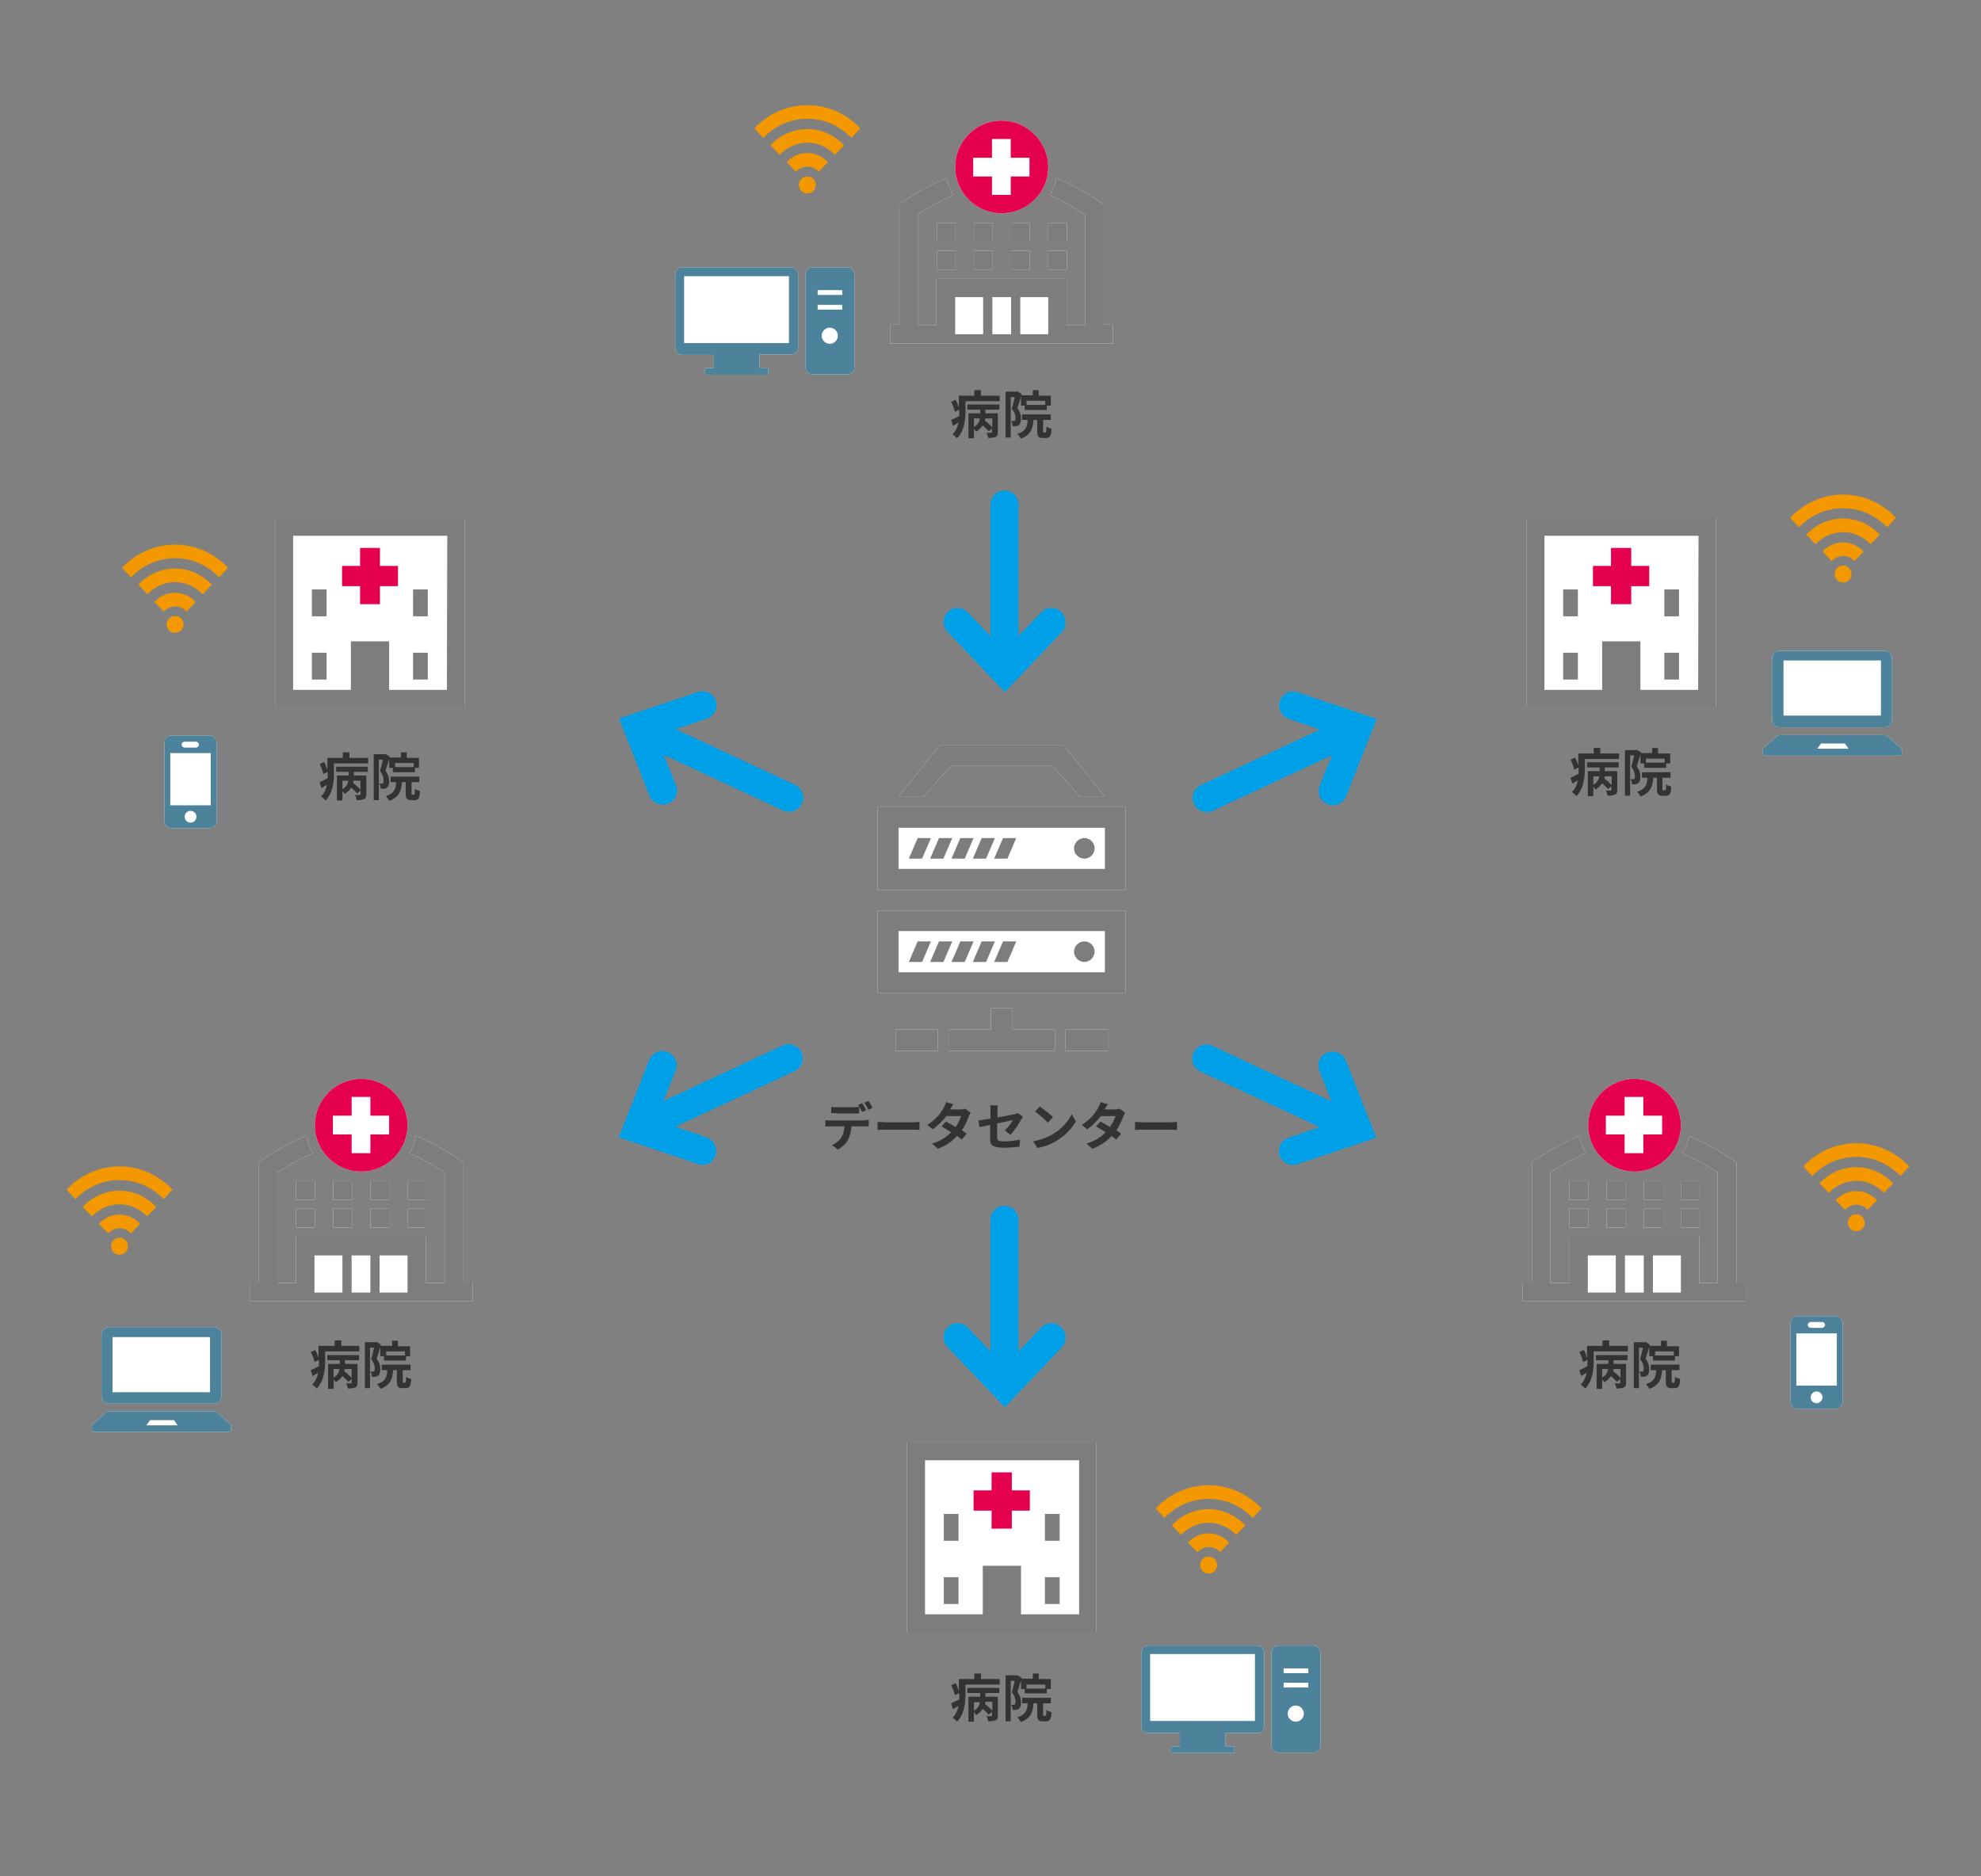 <?xml version="1.0" encoding="utf-8"?>
<!-- Generator: Adobe Illustrator 20.1.0, SVG Export Plug-In . SVG Version: 6.00 Build 0)  -->
<svg version="1.1" id="レイヤー_1" xmlns="http://www.w3.org/2000/svg" xmlns:xlink="http://www.w3.org/1999/xlink" x="0px"
	 y="0px" viewBox="0 0 538.6 510.2" style="enable-background:new 0 0 538.6 510.2;" xml:space="preserve">
<rect x="0" y="0" width="538.6" height="510.2" fill="#808080" stroke="none"/>
<style type="text/css">
	.st0{fill:#FFFFFF;}
	.st1{fill:#7D7D7D;}
	.st2{fill:#E5004F;}
	.st3{enable-background:new    ;}
	.st4{fill:#323333;}
	.st5{fill:#4C829A;}
	.st6{fill:#F39800;}
	.st7{fill:#00A0E9;}
</style>
<g>
	<path class="st0" d="M74.8,140.9v51.5h51.5v-51.5H74.8z"/>
</g>
<g>
	<path class="st0" d="M415,140.9v51.5h51.5v-51.5H415z"/>
</g>
<g>
	<path class="st0" d="M246.6,392.3v51.5h51.5v-51.5H246.6z"/>
</g>
<g>
	<g>
		<path class="st0" d="M300.1,88.4V55.6c-4.1-2.8-8.3-5.3-12.9-7.2c-0.3,1.7-0.9,3.4-1.8,4.7c3.3,1.4,6.7,3.3,9.6,5.2v30.1h-5V75.8
			h-35.4v12.6h-5.1V58.3l0,0c3.1-2,6.3-3.7,9.7-5.2c-0.9-1.4-1.5-3-1.8-4.7c-4.6,1.9-8.9,4.4-12.9,7.1v32.8H242v5.1h60.6v-5.1h-2.5
			V88.4z"/>
		<rect x="254.7" y="68.2" class="st0" width="5.1" height="5.1"/>
		<rect x="264.8" y="68.2" class="st0" width="5.1" height="5.1"/>
		<rect x="274.9" y="68.2" class="st0" width="5.1" height="5.1"/>
		<rect x="285" y="68.2" class="st0" width="5.1" height="5.1"/>
		<rect x="254.7" y="60.6" class="st0" width="5.1" height="5.1"/>
		<rect x="264.8" y="60.6" class="st0" width="5.1" height="5.1"/>
		<rect x="274.9" y="60.6" class="st0" width="5.1" height="5.1"/>
		<rect x="285" y="60.6" class="st0" width="5.1" height="5.1"/>
	</g>
	<path class="st0" d="M272.3,32.8c-7,0-12.6,5.7-12.6,12.6c0,7,5.7,12.6,12.6,12.6S285,52.4,285,45.5S279.3,32.8,272.3,32.8z"/>
</g>
<g>
	<g>
		<path class="st0" d="M472.1,348.9v-32.8c-4.1-2.8-8.3-5.3-12.9-7.2c-0.3,1.7-0.9,3.4-1.8,4.7c3.3,1.4,6.7,3.3,9.6,5.2v30.1h-5
			v-12.6h-35.4v12.6h-5.1v-30.1l0,0c3.1-2,6.3-3.7,9.7-5.2c-0.9-1.4-1.5-3-1.8-4.7c-4.6,1.9-8.9,4.4-12.9,7.1v32.8H414v5.1h60.6
			v-5.1h-2.5V348.9z"/>
		<rect x="426.7" y="328.7" class="st0" width="5.1" height="5.1"/>
		<rect x="436.8" y="328.7" class="st0" width="5.1" height="5.1"/>
		<rect x="446.9" y="328.7" class="st0" width="5.1" height="5.1"/>
		<rect x="457" y="328.7" class="st0" width="5.1" height="5.1"/>
		<rect x="426.7" y="321.2" class="st0" width="5.1" height="5.1"/>
		<rect x="436.8" y="321.2" class="st0" width="5.1" height="5.1"/>
		<rect x="446.9" y="321.2" class="st0" width="5.1" height="5.1"/>
		<rect x="457" y="321.2" class="st0" width="5.1" height="5.1"/>
	</g>
	<path class="st0" d="M444.4,293.4c-7,0-12.6,5.7-12.6,12.6c0,7,5.7,12.6,12.6,12.6S457,313,457,306S451.3,293.4,444.4,293.4z"/>
</g>
<g>
	<g>
		<path class="st0" d="M126,348.9v-32.8c-4.1-2.8-8.3-5.3-12.9-7.2c-0.3,1.7-0.9,3.4-1.8,4.7c3.3,1.4,6.7,3.3,9.6,5.2v30.1h-5.1
			v-12.6H80.5v12.6h-5.1v-30.1l0,0c3.1-2,6.3-3.7,9.7-5.2c-0.9-1.4-1.5-3-1.8-4.7c-4.6,1.9-8.9,4.4-12.9,7.1v32.8h-2.5v5.1h60.6
			v-5.1H126V348.9z"/>
		<rect x="80.5" y="328.7" class="st0" width="5.1" height="5.1"/>
		<rect x="90.6" y="328.7" class="st0" width="5.1" height="5.1"/>
		<rect x="100.7" y="328.7" class="st0" width="5.1" height="5.1"/>
		<rect x="110.8" y="328.7" class="st0" width="5.1" height="5.1"/>
		<rect x="80.5" y="321.2" class="st0" width="5.1" height="5.1"/>
		<rect x="90.6" y="321.2" class="st0" width="5.1" height="5.1"/>
		<rect x="100.7" y="321.2" class="st0" width="5.1" height="5.1"/>
		<rect x="110.8" y="321.2" class="st0" width="5.1" height="5.1"/>
	</g>
	<path class="st0" d="M98.2,293.4c-7,0-12.6,5.7-12.6,12.6c0,7,5.7,12.6,12.6,12.6s12.6-5.7,12.6-12.6S105.2,293.4,98.2,293.4z"/>
</g>
<g>
	<path class="st0" d="M306,219.5h-67.4V242H306V219.5z M306,247.6h-67.4V270H306V247.6z M251,216.7h-6.7l11.2-14h33.7l11.2,14h-6.7
		l-7.5-8.4h-27.7L251,216.7z"/>
	<path class="st0" d="M275.2,274.2h-5.8v5.8h-11.5v5.8h28.9V280h-11.5v-5.8H275.2z M301.2,280h-11.5v5.8h11.5V280z M255,280h-11.5
		v5.8H255V280z"/>
</g>
<g>
	<path class="st0" d="M500.4,358.5c-0.4-0.4-0.8-0.6-1.3-0.6h-10.4c-0.5,0-1,0.2-1.3,0.6c-0.4,0.4-0.6,0.8-0.6,1.3v21.4
		c0,0.5,0.2,1,0.6,1.3c0.4,0.4,0.8,0.6,1.3,0.6h10.4c0.5,0,1-0.2,1.3-0.6c0.4-0.4,0.6-0.8,0.6-1.3v-21.4
		C501,359.3,500.8,358.9,500.4,358.5z"/>
</g>
<g>
	<path class="st0" d="M58.3,200.6c-0.4-0.4-0.8-0.6-1.3-0.6H46.6c-0.5,0-1,0.2-1.3,0.6c-0.4,0.4-0.6,0.8-0.6,1.3v21.4
		c0,0.5,0.2,1,0.6,1.3c0.4,0.4,0.8,0.6,1.3,0.6H57c0.5,0,1-0.2,1.3-0.6c0.4-0.4,0.6-0.8,0.6-1.3V202C58.9,201.5,58.7,201,58.3,200.6
		z"/>
</g>
<g>
	<path class="st0" d="M483.8,197.8h28.6c1.1,0,2-0.9,2-2V179c0-1.1-0.9-2-2-2h-28.6c-1.1,0-2,0.9-2,2v16.8
		C481.8,196.9,482.7,197.8,483.8,197.8z"/>
	<path class="st0" d="M516.7,203.3l-3.5-3.1c-0.2-0.2-0.6-0.3-0.9-0.3H484c-0.3,0-0.7,0.1-0.9,0.3l-3.5,3.1
		c-0.2,0.2-0.3,0.4-0.3,0.6v1.1c0,0.3,0.3,0.5,0.6,0.5h36.6c0.3,0,0.6-0.2,0.6-0.5v-1.1C517,203.6,516.9,203.4,516.7,203.3z"/>
</g>
<g>
	<path class="st0" d="M29.6,381.7h28.6c1.1,0,2-0.9,2-2v-16.8c0-1.1-0.9-2-2-2H29.6c-1.1,0-2,0.9-2,2v16.8
		C27.6,380.8,28.5,381.7,29.6,381.7z"/>
	<path class="st0" d="M62.5,387.2l-3.5-3.1c-0.2-0.2-0.6-0.3-0.9-0.3H29.7c-0.3,0-0.7,0.1-0.9,0.3l-3.5,3.1
		c-0.2,0.2-0.3,0.4-0.3,0.6v1.1c0,0.3,0.3,0.5,0.6,0.5h36.6c0.3,0,0.6-0.2,0.6-0.5v-1.1C62.8,387.6,62.7,387.4,62.5,387.2z"/>
</g>
<g>
	<path class="st0" d="M215.1,72.7h-29.6c-1,0-1.9,0.8-1.9,1.9v20c0,1,0.8,1.9,1.9,1.9h8.6v3.6h-2.4v1.8h17.2V100h-2.4v-3.6h8.6
		c1,0,1.9-0.8,1.9-1.9v-20C216.9,73.6,216.1,72.7,215.1,72.7z"/>
	<path class="st0" d="M230.4,72.7h-9.5c-1,0-1.9,0.8-1.9,1.9v25.3c0,1,0.8,1.9,1.9,1.9h9.5c1,0,1.9-0.8,1.9-1.9V74.6
		C232.3,73.6,231.4,72.7,230.4,72.7z"/>
</g>
<g>
	<path class="st0" d="M341.8,447.5h-29.6c-1,0-1.9,0.8-1.9,1.9v20c0,1,0.8,1.9,1.9,1.9h8.6v3.6h-2.4v1.8h17.2v-1.8h-2.4v-3.6h8.6
		c1,0,1.9-0.8,1.9-1.9v-20C343.6,448.3,342.8,447.5,341.8,447.5z"/>
	<path class="st0" d="M357.1,447.5h-9.5c-1,0-1.9,0.8-1.9,1.9v25.3c0,1,0.8,1.9,1.9,1.9h9.5c1,0,1.9-0.8,1.9-1.9v-25.3
		C359,448.3,358.1,447.5,357.1,447.5z"/>
</g>
<g>
	<path class="st1" d="M74.8,140.9v51.5h51.5v-51.5H74.8z M121.5,187.6h-15.7v-13.2H95.4v13.2H79.7v-41.9h41.9L121.5,187.6
		L121.5,187.6z"/>
	<polygon class="st2" points="97.9,164.3 103.3,164.3 103.3,159.4 108.2,159.4 108.2,153.9 103.3,153.9 103.3,149 97.9,149 
		97.9,153.9 93,153.9 93,159.4 97.9,159.4 	"/>
	<rect x="84.8" y="160.3" class="st1" width="4" height="7.3"/>
	<rect x="84.8" y="177.5" class="st1" width="4" height="7.3"/>
	<rect x="112.3" y="160.3" class="st1" width="4" height="7.3"/>
	<rect x="112.3" y="177.5" class="st1" width="4" height="7.3"/>
</g>
<g>
	<path class="st1" d="M415,140.9v51.5h51.5v-51.5H415z M461.7,187.6H446v-13.2h-10.4v13.2h-15.7v-41.9h41.9L461.7,187.6L461.7,187.6
		z"/>
	<polygon class="st2" points="438,164.3 443.5,164.3 443.5,159.4 448.4,159.4 448.4,153.9 443.5,153.9 443.5,149 438,149 438,153.9 
		433.1,153.9 433.1,159.4 438,159.4 	"/>
	<rect x="425" y="160.3" class="st1" width="4" height="7.3"/>
	<rect x="425" y="177.5" class="st1" width="4" height="7.3"/>
	<rect x="452.5" y="160.3" class="st1" width="4" height="7.3"/>
	<rect x="452.5" y="177.5" class="st1" width="4" height="7.3"/>
</g>
<g>
	<path class="st1" d="M246.6,392.3v51.5h51.5v-51.5H246.6z M293.3,439h-15.7v-13.2h-10.4V439h-15.7v-41.9h41.9V439H293.3z"/>
	<polygon class="st2" points="269.6,415.7 275.1,415.7 275.1,410.8 280,410.8 280,405.3 275.1,405.3 275.1,400.4 269.6,400.4 
		269.6,405.3 264.7,405.3 264.7,410.8 269.6,410.8 	"/>
	<rect x="256.6" y="411.7" class="st1" width="4" height="7.3"/>
	<rect x="256.6" y="428.9" class="st1" width="4" height="7.3"/>
	<rect x="284.1" y="411.7" class="st1" width="4" height="7.3"/>
	<rect x="284.1" y="428.9" class="st1" width="4" height="7.3"/>
</g>
<g>
	<g>
		<path class="st1" d="M300.1,88.4V55.6c-4.1-2.8-8.3-5.3-12.9-7.2c-0.3,1.7-0.9,3.4-1.8,4.7c3.3,1.4,6.7,3.3,9.6,5.2v30.1h-5V75.8
			h-35.4v12.6h-5.1V58.3l0,0c3.1-2,6.3-3.7,9.7-5.2c-0.9-1.4-1.5-3-1.8-4.7c-4.6,1.9-8.9,4.4-12.9,7.1v32.8H242v5.1h60.6v-5.1h-2.5
			V88.4z M267.3,90.9h-7.6V80.8h7.6V90.9z M274.9,90.9h-5.1V80.8h5.1V90.9z M285,90.9h-7.6V80.8h7.6V90.9z"/>
		<rect x="254.7" y="68.2" class="st1" width="5.1" height="5.1"/>
		<rect x="264.8" y="68.2" class="st1" width="5.1" height="5.1"/>
		<rect x="274.9" y="68.2" class="st1" width="5.1" height="5.1"/>
		<rect x="285" y="68.2" class="st1" width="5.1" height="5.1"/>
		<rect x="254.7" y="60.6" class="st1" width="5.1" height="5.1"/>
		<rect x="264.8" y="60.6" class="st1" width="5.1" height="5.1"/>
		<rect x="274.9" y="60.6" class="st1" width="5.1" height="5.1"/>
		<rect x="285" y="60.6" class="st1" width="5.1" height="5.1"/>
	</g>
	<path class="st2" d="M272.3,32.8c-7,0-12.6,5.7-12.6,12.6c0,7,5.7,12.6,12.6,12.6S285,52.4,285,45.5S279.3,32.8,272.3,32.8z
		 M279.9,48h-5.1v5h-5.1v-5h-5.1v-5.1h5.1v-5.1h5.1v5.1h5.1V48z"/>
</g>
<g>
	<g>
		<path class="st1" d="M472.1,348.9v-32.8c-4.1-2.8-8.3-5.3-12.9-7.2c-0.3,1.7-0.9,3.4-1.8,4.7c3.3,1.4,6.7,3.3,9.6,5.2v30.1h-5
			v-12.6h-35.4v12.6h-5.1v-30.1l0,0c3.1-2,6.3-3.7,9.7-5.2c-0.9-1.4-1.5-3-1.8-4.7c-4.6,1.9-8.9,4.4-12.9,7.1v32.8H414v5.1h60.6
			v-5.1h-2.5V348.9z M439.3,351.5h-7.6v-10.1h7.6V351.5z M446.9,351.5h-5.1v-10.1h5.1V351.5z M457,351.5h-7.6v-10.1h7.6V351.5z"/>
		<rect x="426.7" y="328.7" class="st1" width="5.1" height="5.1"/>
		<rect x="436.8" y="328.7" class="st1" width="5.1" height="5.1"/>
		<rect x="446.9" y="328.7" class="st1" width="5.1" height="5.1"/>
		<rect x="457" y="328.7" class="st1" width="5.1" height="5.1"/>
		<rect x="426.7" y="321.2" class="st1" width="5.1" height="5.1"/>
		<rect x="436.8" y="321.2" class="st1" width="5.1" height="5.1"/>
		<rect x="446.9" y="321.2" class="st1" width="5.1" height="5.1"/>
		<rect x="457" y="321.2" class="st1" width="5.1" height="5.1"/>
	</g>
	<path class="st2" d="M444.4,293.4c-7,0-12.6,5.7-12.6,12.6c0,7,5.7,12.6,12.6,12.6S457,313,457,306S451.3,293.4,444.4,293.4z
		 M451.9,308.5h-5.1v5.1h-5.1v-5.1h-5.1v-5.1h5.1v-5.1h5.1v5.1h5.1V308.5z"/>
</g>
<g>
	<g>
		<path class="st1" d="M126,348.9v-32.8c-4.1-2.8-8.3-5.3-12.9-7.2c-0.3,1.7-0.9,3.4-1.8,4.7c3.3,1.4,6.7,3.3,9.6,5.2v30.1h-5.1
			v-12.6H80.5v12.6h-5.1v-30.1l0,0c3.1-2,6.3-3.7,9.7-5.2c-0.9-1.4-1.5-3-1.8-4.7c-4.6,1.9-8.9,4.4-12.9,7.1v32.8h-2.5v5.1h60.6
			v-5.1H126V348.9z M93.1,351.5h-7.6v-10.1h7.6V351.5z M100.7,351.5h-5.1v-10.1h5.1V351.5z M110.8,351.5h-7.6v-10.1h7.6V351.5z"/>
		<rect x="80.5" y="328.7" class="st1" width="5.1" height="5.1"/>
		<rect x="90.6" y="328.7" class="st1" width="5.1" height="5.1"/>
		<rect x="100.7" y="328.7" class="st1" width="5.1" height="5.1"/>
		<rect x="110.8" y="328.7" class="st1" width="5.1" height="5.1"/>
		<rect x="80.5" y="321.2" class="st1" width="5.1" height="5.1"/>
		<rect x="90.6" y="321.2" class="st1" width="5.1" height="5.1"/>
		<rect x="100.7" y="321.2" class="st1" width="5.1" height="5.1"/>
		<rect x="110.8" y="321.2" class="st1" width="5.1" height="5.1"/>
	</g>
	<path class="st2" d="M98.2,293.4c-7,0-12.6,5.7-12.6,12.6c0,7,5.7,12.6,12.6,12.6s12.6-5.7,12.6-12.6S105.2,293.4,98.2,293.4z
		 M105.8,308.5h-5.1v5.1h-5.1v-5.1h-5.1v-5.1h5.1v-5.1h5.1v5.1h5.1V308.5z"/>
</g>
<g>
	<path class="st1" d="M300.4,225.1v11.2h-56.1v-11.2H300.4z M306,219.5h-67.4V242H306V219.5z M247.1,233.5l2.4-5.6h3.6l-2.4,5.6
		H247.1z M252.9,233.5l2.4-5.6h3.6l-2.4,5.6H252.9z M258.7,233.5l2.4-5.6h3.6l-2.4,5.6H258.7z M264.5,233.5l2.4-5.6h3.6l-2.4,5.6
		H264.5z M273.9,233.5h-3.6l2.4-5.6h3.6L273.9,233.5z M294.8,233.5c-1.5,0-2.8-1.3-2.8-2.8s1.3-2.8,2.8-2.8c1.6,0,2.8,1.3,2.8,2.8
		C297.6,232.3,296.3,233.5,294.8,233.5z M300.4,253.2v11.2h-56.1v-11.2H300.4z M306,247.6h-67.4V270H306V247.6z M247.1,261.6
		l2.4-5.6h3.6l-2.4,5.6H247.1z M252.9,261.6l2.4-5.6h3.6l-2.4,5.6H252.9z M258.7,261.6l2.4-5.6h3.6l-2.4,5.6H258.7z M264.5,261.6
		l2.4-5.6h3.6l-2.4,5.6H264.5z M273.9,261.6h-3.6l2.4-5.6h3.6L273.9,261.6z M294.8,261.6c-1.5,0-2.8-1.3-2.8-2.8s1.3-2.8,2.8-2.8
		c1.6,0,2.8,1.3,2.8,2.8S296.3,261.6,294.8,261.6z M251,216.7h-6.7l11.2-14h33.7l11.2,14h-6.7l-7.5-8.4h-27.7L251,216.7z"/>
	<path class="st1" d="M275.2,274.2h-5.8v5.8h-11.5v5.8h28.9V280h-11.5v-5.8H275.2z M301.2,280h-11.5v5.8h11.5V280z M255,280h-11.5
		v5.8H255V280z"/>
</g>
<g class="st3">
	<path class="st4" d="M234.9,304.6c0.3,0,0.9,0,1.3-0.1v1.8c-0.4,0-0.9,0-1.3,0h-3.4c-0.1,1.4-0.4,2.6-0.9,3.6
		c-0.5,1-1.6,2.1-2.8,2.7l-1.6-1.2c1-0.4,2-1.2,2.5-2c0.6-0.9,0.8-1.9,0.9-3.1h-3.9c-0.4,0-1,0-1.3,0.1v-1.8
		c0.4,0.1,0.9,0.1,1.3,0.1H234.9z M227.5,302.7c-0.5,0-1.1,0-1.5,0V301c0.4,0.1,1,0.1,1.5,0.1h4.6c0.5,0,1,0,1.5-0.1v1.8
		c-0.5,0-1,0-1.5,0H227.5z M234.4,302.4c-0.3-0.6-0.7-1.4-1.1-1.9l1.1-0.5c0.4,0.5,0.8,1.4,1.1,1.9L234.4,302.4z M236.1,301.8
		c-0.3-0.6-0.7-1.4-1.1-1.9l1.1-0.5c0.4,0.5,0.9,1.4,1.1,1.9L236.1,301.8z"/>
	<path class="st4" d="M238.6,305.1c0.5,0,1.5,0.1,2.3,0.1h7.5c0.6,0,1.3-0.1,1.6-0.1v2.2c-0.3,0-1.1-0.1-1.6-0.1h-7.5
		c-0.8,0-1.7,0-2.3,0.1V305.1z"/>
	<path class="st4" d="M263.9,302.6c-0.2,0.3-0.3,0.6-0.5,1c-0.4,1.1-1,2.5-1.9,3.8c0.5,0.3,1,0.6,1.3,0.9l-1.3,1.6
		c-0.3-0.3-0.8-0.6-1.3-1c-1.2,1.4-2.9,2.6-5.2,3.5l-1.6-1.4c2.5-0.8,4.1-1.9,5.2-3.1c-1-0.6-1.9-1.2-2.6-1.6l1.2-1.3
		c0.7,0.4,1.7,0.9,2.6,1.5c0.7-1,1.2-2.1,1.5-3h-4c-1,1.3-2.3,2.6-3.7,3.6l-1.5-1.2c2.5-1.5,3.8-3.4,4.5-4.7c0.2-0.3,0.5-1,0.6-1.5
		l2,0.6c-0.3,0.5-0.7,1.1-0.9,1.4l0,0h2.9c0.4,0,0.9-0.1,1.2-0.2L263.9,302.6z"/>
	<path class="st4" d="M273.2,307.4c0.9-0.8,1.8-2.1,2.2-2.8c-0.4,0.1-2.3,0.5-4.3,0.9v3.7c0,0.9,0.3,1.2,1.8,1.2
		c1.5,0,3-0.2,4.4-0.5l-0.1,1.9c-1.2,0.2-2.8,0.3-4.3,0.3c-3.2,0-3.7-0.8-3.7-2.4v-3.8c-1.2,0.3-2.4,0.5-2.9,0.6l-0.3-1.8
		c0.7-0.1,1.9-0.3,3.3-0.5v-2c0-0.5,0-1.2-0.1-1.6h2.1c-0.1,0.4-0.1,1.1-0.1,1.6v1.7c2-0.4,4-0.8,4.6-0.9c0.4-0.1,0.7-0.2,1-0.3
		l1.3,1c-0.1,0.2-0.3,0.5-0.5,0.8c-0.6,1.2-1.9,3.1-2.9,4.1L273.2,307.4z"/>
	<path class="st4" d="M286.3,308.4c2.4-1.4,4.2-3.6,5.1-5.4l1.1,2c-1.1,1.9-2.9,3.8-5.2,5.2c-1.4,0.9-3.2,1.6-5.2,2l-1.2-1.8
		C283.2,309.9,285,309.2,286.3,308.4z M286.3,303.8l-1.4,1.5c-0.7-0.8-2.5-2.3-3.5-3l1.3-1.4C283.7,301.6,285.5,303,286.3,303.8z"/>
	<path class="st4" d="M305.9,302.6c-0.2,0.3-0.3,0.6-0.5,1c-0.4,1.1-1,2.5-1.9,3.8c0.5,0.3,1,0.6,1.3,0.9l-1.3,1.6
		c-0.3-0.3-0.8-0.6-1.3-1c-1.2,1.4-2.9,2.6-5.2,3.5l-1.6-1.4c2.5-0.8,4.1-1.9,5.2-3.1c-1-0.6-1.9-1.2-2.6-1.6l1.2-1.3
		c0.7,0.4,1.7,0.9,2.6,1.5c0.7-1,1.2-2.1,1.5-3h-4c-1,1.3-2.3,2.6-3.7,3.6l-1.5-1.2c2.5-1.5,3.8-3.4,4.5-4.7c0.2-0.3,0.5-1,0.6-1.5
		l2,0.6c-0.3,0.5-0.7,1.1-0.9,1.4l0,0h2.9c0.4,0,0.9-0.1,1.2-0.2L305.9,302.6z"/>
	<path class="st4" d="M308.6,305.1c0.5,0,1.5,0.1,2.3,0.1h7.5c0.6,0,1.3-0.1,1.6-0.1v2.2c-0.3,0-1.1-0.1-1.6-0.1h-7.5
		c-0.8,0-1.7,0-2.3,0.1V305.1z"/>
</g>
<g class="st3">
	<path class="st4" d="M271.8,107.6v1.5h-9.3v2.7c0,2.2-0.3,5.4-2.3,7.4c-0.2-0.3-0.9-0.9-1.2-1.1c0.9-0.9,1.4-2.1,1.6-3.2
		c-0.5,0.3-1,0.6-1.5,0.9l-0.5-1.6c0.6-0.3,1.4-0.6,2.2-1.1c0-0.4,0-0.9,0-1.3v-0.4l-1.2,0.6c-0.1-0.7-0.5-1.8-1-2.7l1.2-0.6
		c0.4,0.7,0.7,1.5,0.9,2.2v-3.3h4.2v-1.5h1.8v1.5H271.8z M263,110h8.7v1.4h-3.8v1h3.4v5.1c0,0.7-0.1,1.1-0.6,1.3
		c-0.5,0.2-1.1,0.3-2,0.3c-0.1-0.4-0.3-1.1-0.5-1.4c0.6,0,1.2,0,1.3,0c0.2,0,0.2-0.1,0.2-0.2v-1l-0.9,0.8c-0.3-0.4-1-1.1-1.6-1.6
		c-0.4,0.6-1,1.2-1.8,1.7c-0.1-0.2-0.4-0.5-0.6-0.8v2.6h-1.5v-6.8h3.2v-1H263V110z M264.8,116.1c1.1-0.6,1.5-1.5,1.6-2.3h-1.6V116.1
		z M269.8,113.8h-1.9c0,0.2-0.1,0.4-0.1,0.6c0.7,0.5,1.5,1.3,2,1.8V113.8z"/>
	<path class="st4" d="M277.8,107.2c-0.4,1.2-0.8,2.7-1.2,3.8c0.8,1.1,1,2,1,2.8c0,0.9-0.2,1.5-0.6,1.8c-0.2,0.2-0.5,0.2-0.8,0.3
		c-0.2,0-0.6,0-0.9,0c0-0.4-0.1-1-0.4-1.4c0.3,0,0.4,0,0.6,0c0.2,0,0.3,0,0.4-0.1c0.2-0.1,0.2-0.4,0.2-0.8c0-0.6-0.2-1.5-1-2.5
		c0.3-0.9,0.6-2.1,0.8-3.1h-1.1v11h-1.4v-12.5h3l0.2-0.1L277.8,107.2z M284.2,117.6c0.2,0,0.3-0.2,0.3-1.6c0.3,0.3,1,0.5,1.4,0.6
		c-0.1,2-0.5,2.5-1.5,2.5h-0.9c-1.2,0-1.5-0.5-1.5-1.9v-3h-1c-0.2,2.5-0.8,4.1-3.5,5.1c-0.1-0.4-0.6-1-0.9-1.3
		c2.2-0.7,2.7-1.8,2.8-3.8h-1.5v-1.5h7.8v1.5h-2.1v3c0,0.4,0,0.4,0.2,0.4H284.2z M280.8,107.6v-1.5h1.6v1.5h3.3v2.7h-1.1v1.2h-6
		v-1.2h-1v-2.8H280.8z M284.2,109h-5.1v1.1h5.1V109z"/>
</g>
<g class="st3">
	<path class="st4" d="M271.8,456.6v1.5h-9.3v2.7c0,2.2-0.3,5.4-2.3,7.4c-0.2-0.3-0.9-0.9-1.2-1.1c0.9-0.9,1.4-2.1,1.6-3.2
		c-0.5,0.3-1,0.6-1.5,0.9l-0.5-1.6c0.6-0.3,1.4-0.6,2.2-1.1c0-0.4,0-0.9,0-1.3v-0.4l-1.2,0.6c-0.1-0.7-0.5-1.8-1-2.7l1.2-0.6
		c0.4,0.7,0.7,1.5,0.9,2.2v-3.3h4.2v-1.5h1.8v1.5H271.8z M263,459h8.7v1.4h-3.8v1h3.4v5.1c0,0.7-0.1,1.1-0.6,1.3
		c-0.5,0.2-1.1,0.3-2,0.3c-0.1-0.4-0.3-1.1-0.5-1.4c0.6,0,1.2,0,1.3,0c0.2,0,0.2-0.1,0.2-0.2v-1l-0.9,0.8c-0.3-0.4-1-1.1-1.6-1.6
		c-0.4,0.6-1,1.2-1.8,1.7c-0.1-0.2-0.4-0.5-0.6-0.8v2.6h-1.5v-6.8h3.2v-1H263V459z M264.8,465.2c1.1-0.6,1.5-1.5,1.6-2.3h-1.6V465.2
		z M269.8,462.8h-1.9c0,0.2-0.1,0.4-0.1,0.6c0.7,0.5,1.5,1.3,2,1.8V462.8z"/>
	<path class="st4" d="M277.8,456.3c-0.4,1.2-0.8,2.7-1.2,3.8c0.8,1.1,1,2,1,2.8c0,0.9-0.2,1.5-0.6,1.8c-0.2,0.2-0.5,0.2-0.8,0.3
		c-0.2,0-0.6,0-0.9,0c0-0.4-0.1-1-0.4-1.4c0.3,0,0.4,0,0.6,0c0.2,0,0.3,0,0.4-0.1c0.2-0.1,0.2-0.4,0.2-0.8c0-0.6-0.2-1.5-1-2.5
		c0.3-0.9,0.6-2.1,0.8-3.1h-1.1v11h-1.4v-12.5h3l0.2-0.1L277.8,456.3z M284.2,466.6c0.2,0,0.3-0.2,0.3-1.6c0.3,0.3,1,0.5,1.4,0.6
		c-0.1,2-0.5,2.5-1.5,2.5h-0.9c-1.2,0-1.5-0.5-1.5-1.9v-3h-1c-0.2,2.5-0.8,4.1-3.5,5.1c-0.1-0.4-0.6-1-0.9-1.3
		c2.2-0.7,2.7-1.8,2.8-3.8h-1.5v-1.5h7.8v1.5h-2.1v3c0,0.4,0,0.4,0.2,0.4H284.2z M280.8,456.6v-1.5h1.6v1.5h3.3v2.7h-1.1v1.2h-6
		v-1.2h-1v-2.8H280.8z M284.2,458.1h-5.1v1.1h5.1V458.1z"/>
</g>
<g class="st3">
	<path class="st4" d="M97.7,366v1.5h-9.3v2.7c0,2.2-0.3,5.4-2.3,7.4c-0.2-0.3-0.9-0.9-1.2-1.1c0.9-0.9,1.4-2.1,1.6-3.2
		c-0.5,0.3-1,0.6-1.5,0.9l-0.5-1.6c0.6-0.3,1.4-0.6,2.2-1.1c0-0.4,0-0.9,0-1.3v-0.4l-1.2,0.6c-0.1-0.7-0.5-1.8-1-2.7l1.2-0.6
		c0.4,0.7,0.7,1.5,0.9,2.2V366H91v-1.5h1.8v1.5H97.7z M88.9,368.5h8.7v1.4h-3.8v1h3.4v5.1c0,0.7-0.1,1.1-0.6,1.3
		c-0.5,0.2-1.1,0.3-2,0.3c-0.1-0.4-0.3-1.1-0.5-1.4c0.6,0,1.2,0,1.3,0c0.2,0,0.2-0.1,0.2-0.2v-1l-0.9,0.8c-0.3-0.4-1-1.1-1.6-1.6
		c-0.4,0.6-1,1.2-1.8,1.7c-0.1-0.2-0.4-0.5-0.6-0.8v2.6h-1.5v-6.8h3.2v-1h-3.4V368.5z M90.7,374.6c1.1-0.6,1.5-1.5,1.6-2.3h-1.6
		V374.6z M95.6,372.3h-1.9c0,0.2-0.1,0.4-0.1,0.6c0.7,0.5,1.5,1.3,2,1.8V372.3z"/>
	<path class="st4" d="M103.6,365.7c-0.4,1.2-0.8,2.7-1.2,3.8c0.8,1.1,1,2,1,2.8c0,0.9-0.2,1.5-0.6,1.8c-0.2,0.2-0.5,0.2-0.8,0.3
		c-0.2,0-0.6,0-0.9,0c0-0.4-0.1-1-0.4-1.4c0.3,0,0.4,0,0.6,0c0.2,0,0.3,0,0.4-0.1c0.2-0.1,0.2-0.4,0.2-0.8c0-0.6-0.2-1.5-1-2.5
		c0.3-0.9,0.6-2.1,0.8-3.1h-1.1v11h-1.4v-12.5h3l0.2-0.1L103.6,365.7z M110.1,376c0.2,0,0.3-0.2,0.3-1.6c0.3,0.3,1,0.5,1.4,0.6
		c-0.1,2-0.5,2.5-1.5,2.5h-0.9c-1.2,0-1.5-0.5-1.5-1.9v-3h-1c-0.2,2.5-0.8,4.1-3.5,5.1c-0.1-0.4-0.6-1-0.9-1.3
		c2.2-0.7,2.7-1.8,2.8-3.8h-1.5v-1.5h7.8v1.5h-2.1v3c0,0.4,0,0.4,0.2,0.4H110.1z M106.6,366.1v-1.5h1.6v1.5h3.3v2.7h-1.1v1.2h-6
		v-1.2h-1v-2.8H106.6z M110.1,367.5H105v1.1h5.1V367.5z"/>
</g>
<g class="st3">
	<path class="st4" d="M100.1,206.1v1.5h-9.3v2.7c0,2.2-0.3,5.4-2.3,7.4c-0.2-0.3-0.9-0.9-1.2-1.1c0.9-0.9,1.4-2.1,1.6-3.2
		c-0.5,0.3-1,0.6-1.5,0.9l-0.5-1.6c0.6-0.3,1.4-0.6,2.2-1.1c0-0.4,0-0.9,0-1.3v-0.4l-1.2,0.6c-0.1-0.7-0.5-1.8-1-2.7l1.2-0.6
		c0.4,0.7,0.7,1.5,0.9,2.2v-3.3h4.2v-1.5h1.8v1.5H100.1z M91.3,208.5h8.7v1.4h-3.8v1h3.4v5.1c0,0.7-0.1,1.1-0.6,1.3
		c-0.5,0.2-1.1,0.3-2,0.3c-0.1-0.4-0.3-1.1-0.5-1.4c0.6,0,1.2,0,1.3,0c0.2,0,0.2-0.1,0.2-0.2v-1l-0.9,0.8c-0.3-0.4-1-1.1-1.6-1.6
		c-0.4,0.6-1,1.2-1.8,1.7c-0.1-0.2-0.4-0.5-0.6-0.8v2.6h-1.5v-6.8h3.2v-1h-3.4V208.5z M93.1,214.6c1.1-0.6,1.5-1.5,1.6-2.3h-1.6
		V214.6z M98,212.3h-1.9c0,0.2-0.1,0.4-0.1,0.6c0.7,0.5,1.5,1.3,2,1.8V212.3z"/>
	<path class="st4" d="M106,205.8c-0.4,1.2-0.8,2.7-1.2,3.8c0.8,1.1,1,2,1,2.8c0,0.9-0.2,1.5-0.6,1.8c-0.2,0.2-0.5,0.2-0.8,0.3
		c-0.2,0-0.6,0-0.9,0c0-0.4-0.1-1-0.4-1.4c0.3,0,0.4,0,0.6,0c0.2,0,0.3,0,0.4-0.1c0.2-0.1,0.2-0.4,0.2-0.8c0-0.6-0.2-1.5-1-2.5
		c0.3-0.9,0.6-2.1,0.8-3.1h-1.1v11h-1.4v-12.5h3l0.2-0.1L106,205.8z M112.5,216.1c0.2,0,0.3-0.2,0.3-1.6c0.3,0.3,1,0.5,1.4,0.6
		c-0.1,2-0.5,2.5-1.5,2.5h-0.9c-1.2,0-1.5-0.5-1.5-1.9v-3h-1c-0.2,2.5-0.8,4.1-3.5,5.1c-0.1-0.4-0.6-1-0.9-1.3
		c2.2-0.7,2.7-1.8,2.8-3.8h-1.5v-1.5h7.8v1.5h-2.1v3c0,0.4,0,0.4,0.2,0.4H112.5z M109,206.1v-1.5h1.6v1.5h3.3v2.7h-1.1v1.2h-6v-1.2
		h-1v-2.8H109z M112.5,207.5h-5.1v1.1h5.1V207.5z"/>
</g>
<g class="st3">
	<path class="st4" d="M442.6,366v1.5h-9.3v2.7c0,2.2-0.3,5.4-2.3,7.4c-0.2-0.3-0.9-0.9-1.2-1.1c0.9-0.9,1.4-2.1,1.6-3.2
		c-0.5,0.3-1,0.6-1.5,0.9l-0.5-1.6c0.6-0.3,1.4-0.6,2.2-1.1c0-0.4,0-0.9,0-1.3v-0.4l-1.2,0.6c-0.1-0.7-0.5-1.8-1-2.7l1.2-0.6
		c0.4,0.7,0.7,1.5,0.9,2.2V366h4.2v-1.5h1.8v1.5H442.6z M433.8,368.5h8.7v1.4h-3.8v1h3.4v5.1c0,0.7-0.1,1.1-0.6,1.3
		c-0.5,0.2-1.1,0.3-2,0.3c-0.1-0.4-0.3-1.1-0.5-1.4c0.6,0,1.2,0,1.3,0c0.2,0,0.2-0.1,0.2-0.2v-1l-0.9,0.8c-0.3-0.4-1-1.1-1.6-1.6
		c-0.4,0.6-1,1.2-1.8,1.7c-0.1-0.2-0.4-0.5-0.6-0.8v2.6h-1.5v-6.8h3.2v-1h-3.4V368.5z M435.6,374.6c1.1-0.6,1.5-1.5,1.6-2.3h-1.6
		V374.6z M440.6,372.3h-1.9c0,0.2-0.1,0.4-0.1,0.6c0.7,0.5,1.5,1.3,2,1.8V372.3z"/>
	<path class="st4" d="M448.6,365.7c-0.4,1.2-0.8,2.7-1.2,3.8c0.8,1.1,1,2,1,2.8c0,0.9-0.2,1.5-0.6,1.8c-0.2,0.2-0.5,0.2-0.8,0.3
		c-0.2,0-0.6,0-0.9,0c0-0.4-0.1-1-0.4-1.4c0.3,0,0.4,0,0.6,0c0.2,0,0.3,0,0.4-0.1c0.2-0.1,0.2-0.4,0.2-0.8c0-0.6-0.2-1.5-1-2.5
		c0.3-0.9,0.6-2.1,0.8-3.1h-1.1v11h-1.4v-12.5h3l0.2-0.1L448.6,365.7z M455.1,376c0.2,0,0.3-0.2,0.3-1.6c0.3,0.3,1,0.5,1.4,0.6
		c-0.1,2-0.5,2.5-1.5,2.5h-0.9c-1.2,0-1.5-0.5-1.5-1.9v-3h-1c-0.2,2.5-0.8,4.1-3.5,5.1c-0.1-0.4-0.6-1-0.9-1.3
		c2.2-0.7,2.7-1.8,2.8-3.8h-1.5v-1.5h7.8v1.5h-2.1v3c0,0.4,0,0.4,0.2,0.4H455.1z M451.6,366.1v-1.5h1.6v1.5h3.3v2.7h-1.1v1.2h-6
		v-1.2h-1v-2.8H451.6z M455,367.5H450v1.1h5.1V367.5z"/>
</g>
<g class="st3">
	<path class="st4" d="M440.2,204.9v1.5h-9.3v2.7c0,2.2-0.3,5.4-2.3,7.4c-0.2-0.3-0.9-0.9-1.2-1.1c0.9-0.9,1.4-2.1,1.6-3.2
		c-0.5,0.3-1,0.6-1.5,0.9l-0.5-1.6c0.6-0.3,1.4-0.6,2.2-1.1c0-0.4,0-0.9,0-1.3v-0.4l-1.2,0.6c-0.1-0.7-0.5-1.8-1-2.7l1.2-0.6
		c0.4,0.7,0.7,1.5,0.9,2.2v-3.3h4.2v-1.5h1.8v1.5H440.2z M431.4,207.3h8.7v1.4h-3.8v1h3.4v5.1c0,0.7-0.1,1.1-0.6,1.3
		c-0.5,0.2-1.1,0.3-2,0.3c-0.1-0.4-0.3-1.1-0.5-1.4c0.6,0,1.2,0,1.3,0c0.2,0,0.2-0.1,0.2-0.2v-1l-0.9,0.8c-0.3-0.4-1-1.1-1.6-1.6
		c-0.4,0.6-1,1.2-1.8,1.7c-0.1-0.2-0.4-0.5-0.6-0.8v2.6h-1.5v-6.8h3.2v-1h-3.4V207.3z M433.2,213.4c1.1-0.6,1.5-1.5,1.6-2.3h-1.6
		V213.4z M438.2,211.1h-1.9c0,0.2-0.1,0.4-0.1,0.6c0.7,0.5,1.5,1.3,2,1.8V211.1z"/>
	<path class="st4" d="M446.2,204.6c-0.4,1.2-0.8,2.7-1.2,3.8c0.8,1.1,1,2,1,2.8c0,0.9-0.2,1.5-0.6,1.8c-0.2,0.2-0.5,0.2-0.8,0.3
		c-0.2,0-0.6,0-0.9,0c0-0.4-0.1-1-0.4-1.4c0.3,0,0.4,0,0.6,0c0.2,0,0.3,0,0.4-0.1c0.2-0.1,0.2-0.4,0.2-0.8c0-0.6-0.2-1.5-1-2.5
		c0.3-0.9,0.6-2.1,0.8-3.1h-1.1v11h-1.4V204h3l0.2-0.1L446.2,204.6z M452.7,214.9c0.2,0,0.3-0.2,0.3-1.6c0.3,0.3,1,0.5,1.4,0.6
		c-0.1,2-0.5,2.5-1.5,2.5h-0.9c-1.2,0-1.5-0.5-1.5-1.9v-3h-1c-0.2,2.5-0.8,4.1-3.5,5.1c-0.1-0.4-0.6-1-0.9-1.3
		c2.2-0.7,2.7-1.8,2.8-3.8h-1.5v-1.5h7.8v1.5H452v3c0,0.4,0,0.4,0.2,0.4H452.7z M449.2,204.9v-1.5h1.6v1.5h3.3v2.7h-1.1v1.2h-6v-1.2
		h-1v-2.8H449.2z M452.6,206.3h-5.1v1.1h5.1V206.3z"/>
</g>
<g>
	<path class="st5" d="M500.4,358.5c-0.4-0.4-0.8-0.6-1.3-0.6h-10.4c-0.5,0-1,0.2-1.3,0.6c-0.4,0.4-0.6,0.8-0.6,1.3v21.4
		c0,0.5,0.2,1,0.6,1.3c0.4,0.4,0.8,0.6,1.3,0.6h10.4c0.5,0,1-0.2,1.3-0.6c0.4-0.4,0.6-0.8,0.6-1.3v-21.4
		C501,359.3,500.8,358.9,500.4,358.5z M492.3,359.5h3.1c0.4,0,0.8,0.4,0.8,0.8s-0.4,0.8-0.8,0.8h-3.1c-0.4,0-0.8-0.4-0.8-0.8
		S491.9,359.5,492.3,359.5z M493.9,381.6c-0.9,0-1.6-0.7-1.6-1.6s0.7-1.6,1.6-1.6s1.6,0.7,1.6,1.6
		C495.5,380.8,494.8,381.6,493.9,381.6z M499.4,376.8h-11v-14.2h11V376.8z"/>
</g>
<g>
	<path class="st5" d="M58.3,200.6c-0.4-0.4-0.8-0.6-1.3-0.6H46.6c-0.5,0-1,0.2-1.3,0.6c-0.4,0.4-0.6,0.8-0.6,1.3v21.4
		c0,0.5,0.2,1,0.6,1.3c0.4,0.4,0.8,0.6,1.3,0.6H57c0.5,0,1-0.2,1.3-0.6c0.4-0.4,0.6-0.8,0.6-1.3V202C58.9,201.5,58.7,201,58.3,200.6
		z M50.2,201.7h3.1c0.4,0,0.8,0.4,0.8,0.8c0,0.4-0.4,0.8-0.8,0.8h-3.1c-0.4,0-0.8-0.4-0.8-0.8C49.4,202,49.8,201.7,50.2,201.7z
		 M51.8,223.7c-0.9,0-1.6-0.7-1.6-1.6s0.7-1.6,1.6-1.6c0.9,0,1.6,0.7,1.6,1.6S52.7,223.7,51.8,223.7z M57.3,219h-11v-14.2h11V219z"
		/>
</g>
<path class="st6" d="M486.7,140.8c3.7-3.9,8.8-6.3,14.4-6.3s10.7,2.4,14.4,6.3l-2.4,2.6c-3.1-3.2-7.3-5.2-12-5.2s-8.9,2-12,5.2
	L486.7,140.8z M493.6,148c1.9-2,4.6-3.3,7.5-3.3s5.6,1.3,7.5,3.3l2.5-2.6c-2.6-2.7-6.1-4.4-10-4.4s-7.5,1.7-10,4.4L493.6,148z
	 M498,152.6c0.8-0.8,1.9-1.4,3.1-1.4s2.3,0.5,3.1,1.4l2.5-2.6c-1.4-1.5-3.4-2.5-5.6-2.5s-4.2,0.9-5.6,2.5L498,152.6z M501.1,153.8
	c-1.3,0-2.3,1-2.3,2.3s1,2.3,2.3,2.3s2.3-1,2.3-2.3C503.4,154.9,502.4,153.8,501.1,153.8z"/>
<path class="st6" d="M205.1,34.9c3.7-3.9,8.8-6.3,14.4-6.3c5.6,0,10.7,2.4,14.4,6.3l-2.4,2.6c-3.1-3.2-7.3-5.2-12-5.2s-8.9,2-12,5.2
	L205.1,34.9z M212,42.1c1.9-2,4.6-3.3,7.5-3.3s5.6,1.3,7.5,3.3l2.5-2.6c-2.6-2.7-6.1-4.4-10-4.4s-7.5,1.7-10,4.4L212,42.1z
	 M216.4,46.7c0.8-0.8,1.9-1.4,3.1-1.4c1.2,0,2.3,0.5,3.1,1.4l2.5-2.6c-1.4-1.5-3.4-2.5-5.6-2.5s-4.2,0.9-5.6,2.5L216.4,46.7z
	 M219.5,48c-1.3,0-2.3,1-2.3,2.3s1,2.3,2.3,2.3s2.3-1,2.3-2.3S220.8,48,219.5,48z"/>
<path class="st6" d="M33.2,154.4c3.7-3.9,8.8-6.3,14.4-6.3s10.7,2.4,14.4,6.3l-2.4,2.6c-3.1-3.2-7.3-5.2-12-5.2s-8.9,2-12,5.2
	L33.2,154.4z M40.1,161.6c1.9-2,4.6-3.3,7.5-3.3s5.6,1.3,7.5,3.3l2.5-2.6c-2.6-2.7-6.1-4.4-10-4.4s-7.5,1.7-10,4.4L40.1,161.6z
	 M44.5,166.3c0.8-0.8,1.9-1.4,3.1-1.4c1.2,0,2.3,0.5,3.1,1.4l2.5-2.6c-1.4-1.5-3.4-2.5-5.6-2.5c-2.2,0-4.2,0.9-5.6,2.5L44.5,166.3z
	 M47.6,167.5c-1.3,0-2.3,1-2.3,2.3s1,2.3,2.3,2.3s2.3-1,2.3-2.3S48.9,167.5,47.6,167.5z"/>
<path class="st6" d="M18.1,323.5c3.7-3.9,8.8-6.3,14.4-6.3s10.7,2.4,14.4,6.3l-2.4,2.6c-3.1-3.2-7.3-5.2-12-5.2s-8.9,2-12,5.2
	L18.1,323.5z M25,330.8c1.9-2,4.6-3.3,7.5-3.3s5.6,1.3,7.5,3.3l2.5-2.6c-2.6-2.7-6.1-4.4-10-4.4s-7.5,1.7-10,4.4L25,330.8z
	 M29.4,335.4c0.8-0.8,1.9-1.4,3.1-1.4s2.3,0.5,3.1,1.4l2.5-2.6c-1.4-1.5-3.4-2.5-5.6-2.5c-2.2,0-4.2,0.9-5.6,2.5L29.4,335.4z
	 M32.5,336.6c-1.3,0-2.3,1-2.3,2.3s1,2.3,2.3,2.3s2.3-1,2.3-2.3S33.8,336.6,32.5,336.6z"/>
<path class="st6" d="M314.2,410.2c3.7-3.9,8.8-6.3,14.4-6.3s10.7,2.4,14.4,6.3l-2.4,2.6c-3.1-3.2-7.3-5.2-12-5.2s-8.9,2-12,5.2
	L314.2,410.2z M321.1,417.4c1.9-2,4.6-3.3,7.5-3.3s5.6,1.3,7.5,3.3l2.5-2.6c-2.6-2.7-6.1-4.4-10-4.4s-7.5,1.7-10,4.4L321.1,417.4z
	 M325.5,422.1c0.8-0.8,1.9-1.4,3.1-1.4s2.3,0.5,3.1,1.4l2.5-2.6c-1.4-1.5-3.4-2.5-5.6-2.5s-4.2,0.9-5.6,2.5L325.5,422.1z
	 M328.6,423.3c-1.3,0-2.3,1-2.3,2.3s1,2.3,2.3,2.3s2.3-1,2.3-2.3S329.9,423.3,328.6,423.3z"/>
<path class="st6" d="M490.3,317.2c3.7-3.9,8.8-6.3,14.4-6.3s10.7,2.4,14.4,6.3l-2.4,2.6c-3.1-3.2-7.3-5.2-12-5.2s-8.9,2-12,5.2
	L490.3,317.2z M497.2,324.4c1.9-2,4.6-3.3,7.5-3.3s5.6,1.3,7.5,3.3l2.5-2.6c-2.6-2.7-6.1-4.4-10-4.4s-7.5,1.7-10,4.4L497.2,324.4z
	 M501.6,329c0.8-0.8,1.9-1.4,3.1-1.4s2.3,0.5,3.1,1.4l2.5-2.6c-1.4-1.5-3.4-2.5-5.6-2.5s-4.2,0.9-5.6,2.5L501.6,329z M504.7,330.2
	c-1.3,0-2.3,1-2.3,2.3s1,2.3,2.3,2.3s2.3-1,2.3-2.3C507,331.3,506,330.2,504.7,330.2z"/>
<g>
	<path class="st5" d="M483.8,197.8h28.6c1.1,0,2-0.9,2-2V179c0-1.1-0.9-2-2-2h-28.6c-1.1,0-2,0.9-2,2v16.8
		C481.8,196.9,482.7,197.8,483.8,197.8z M484.9,179.6h26.5v15h-26.5V179.6z"/>
	<path class="st5" d="M516.7,203.3l-3.5-3.1c-0.2-0.2-0.6-0.3-0.9-0.3H484c-0.3,0-0.7,0.1-0.9,0.3l-3.5,3.1
		c-0.2,0.2-0.3,0.4-0.3,0.6v1.1c0,0.3,0.3,0.5,0.6,0.5h36.6c0.3,0,0.6-0.2,0.6-0.5v-1.1C517,203.6,516.9,203.4,516.7,203.3z
		 M494.1,203.6l1-1.4h6.5l1,1.4H494.1z"/>
</g>
<g>
	<path class="st5" d="M29.6,381.7h28.6c1.1,0,2-0.9,2-2v-16.8c0-1.1-0.9-2-2-2H29.6c-1.1,0-2,0.9-2,2v16.8
		C27.6,380.8,28.5,381.7,29.6,381.7z M30.6,363.6h26.5v15H30.6V363.6z"/>
	<path class="st5" d="M62.5,387.2l-3.5-3.1c-0.2-0.2-0.6-0.3-0.9-0.3H29.7c-0.3,0-0.7,0.1-0.9,0.3l-3.5,3.1
		c-0.2,0.2-0.3,0.4-0.3,0.6v1.1c0,0.3,0.3,0.5,0.6,0.5h36.6c0.3,0,0.6-0.2,0.6-0.5v-1.1C62.8,387.6,62.7,387.4,62.5,387.2z
		 M39.8,387.6l1-1.4h6.5l1,1.4H39.8z"/>
</g>
<g>
	<path class="st5" d="M215.1,72.7h-29.6c-1,0-1.9,0.8-1.9,1.9v20c0,1,0.8,1.9,1.9,1.9h8.6v3.6h-2.4v1.8h17.2V100h-2.4v-3.6h8.6
		c1,0,1.9-0.8,1.9-1.9v-20C216.9,73.6,216.1,72.7,215.1,72.7z M214.5,93.3H186V75.1h28.5V93.3L214.5,93.3z"/>
	<path class="st5" d="M230.4,72.7h-9.5c-1,0-1.9,0.8-1.9,1.9v25.3c0,1,0.8,1.9,1.9,1.9h9.5c1,0,1.9-0.8,1.9-1.9V74.6
		C232.3,73.6,231.4,72.7,230.4,72.7z M225.6,93.5c-1.2,0-2.2-1-2.2-2.2s1-2.2,2.2-2.2s2.2,1,2.2,2.2S226.8,93.5,225.6,93.5z
		 M229,84.2h-6.7v-1.3h6.7V84.2z M229,80.2h-6.7v-1.3h6.7V80.2z"/>
</g>
<g>
	<path class="st5" d="M341.8,447.5h-29.6c-1,0-1.9,0.8-1.9,1.9v20c0,1,0.8,1.9,1.9,1.9h8.6v3.6h-2.4v1.8h17.2v-1.8h-2.4v-3.6h8.6
		c1,0,1.9-0.8,1.9-1.9v-20C343.6,448.3,342.8,447.5,341.8,447.5z M341.2,468h-28.5v-18.2h28.5V468L341.2,468z"/>
	<path class="st5" d="M357.1,447.5h-9.5c-1,0-1.9,0.8-1.9,1.9v25.3c0,1,0.8,1.9,1.9,1.9h9.5c1,0,1.9-0.8,1.9-1.9v-25.3
		C359,448.3,358.1,447.5,357.1,447.5z M352.3,468.2c-1.2,0-2.2-1-2.2-2.2s1-2.2,2.2-2.2s2.2,1,2.2,2.2S353.5,468.2,352.3,468.2z
		 M355.7,458.9H349v-1.3h6.7V458.9z M355.7,455H349v-1.3h6.7V455z"/>
</g>
<g>
	<path class="st7" d="M288.5,166.4c-1.5-1.5-4-1.4-5.4,0.1l-6.2,6.5v-35.8c0-2.1-1.7-3.8-3.8-3.8c-2.1,0-3.8,1.7-3.8,3.8V173
		l-6.2-6.5c-1.5-1.5-3.9-1.6-5.4-0.1s-1.6,3.9-0.1,5.4l15.6,16.4l15.6-16.4C290.1,170.3,290,167.9,288.5,166.4z"/>
</g>
<g>
	<path class="st7" d="M288.5,360.9c-1.5-1.5-4-1.4-5.4,0.1l-6.2,6.5v-35.8c0-2.1-1.7-3.8-3.8-3.8c-2.1,0-3.8,1.7-3.8,3.8v35.8
		l-6.2-6.5c-1.5-1.5-3.9-1.6-5.4-0.1s-1.6,3.9-0.1,5.4l15.6,16.4l15.6-16.4C290.1,364.8,290,362.4,288.5,360.9z"/>
</g>
<g>
	<path class="st7" d="M348,190.6c-0.7,2,0.4,4.2,2.4,4.9l8.5,2.9l-32.4,15.1c-1.9,0.9-2.8,3.2-1.9,5.1c0.9,1.9,3.2,2.8,5.1,1.9
		l32.4-15.1l-3.3,8.3c-0.8,2,0.2,4.2,2.2,5s4.2-0.2,5-2.2l8.3-21l-21.4-7.2C350.8,187.5,348.7,188.6,348,190.6z"/>
</g>
<g>
	<path class="st7" d="M189.7,188.2l-21.4,7.2l8.3,21c0.8,2,3,2.9,5,2.2c2-0.8,3-3,2.2-5l-3.3-8.3l32.4,15.1c1.9,0.9,4.2,0.1,5.1-1.9
		c0.9-1.9,0.1-4.2-1.9-5.1l-32.4-15.1l8.5-2.9c2-0.7,3.1-2.9,2.4-4.9C193.9,188.6,191.7,187.5,189.7,188.2z"/>
</g>
<g>
	<path class="st7" d="M194.5,314.2c0.7-2-0.4-4.2-2.4-4.9l-8.5-2.9l32.4-15.1c1.9-0.9,2.8-3.2,1.9-5.1c-0.9-1.9-3.2-2.8-5.1-1.9
		l-32.4,15.1l3.3-8.3c0.8-2-0.2-4.2-2.2-5s-4.2,0.2-5,2.2l-8.3,21l21.4,7.2C191.7,317.3,193.9,316.2,194.5,314.2z"/>
</g>
<g>
	<path class="st7" d="M352.8,316.6l21.4-7.2l-8.3-21c-0.8-2-3-2.9-5-2.2c-2,0.8-3,3-2.2,5l3.3,8.3l-32.4-15.1
		c-1.9-0.9-4.2-0.1-5.1,1.9c-0.9,1.9-0.1,4.2,1.9,5.1l32.4,15.1l-8.5,2.9c-2,0.7-3.1,2.9-2.4,4.9
		C348.7,316.2,350.8,317.3,352.8,316.6z"/>
</g>
</svg>
